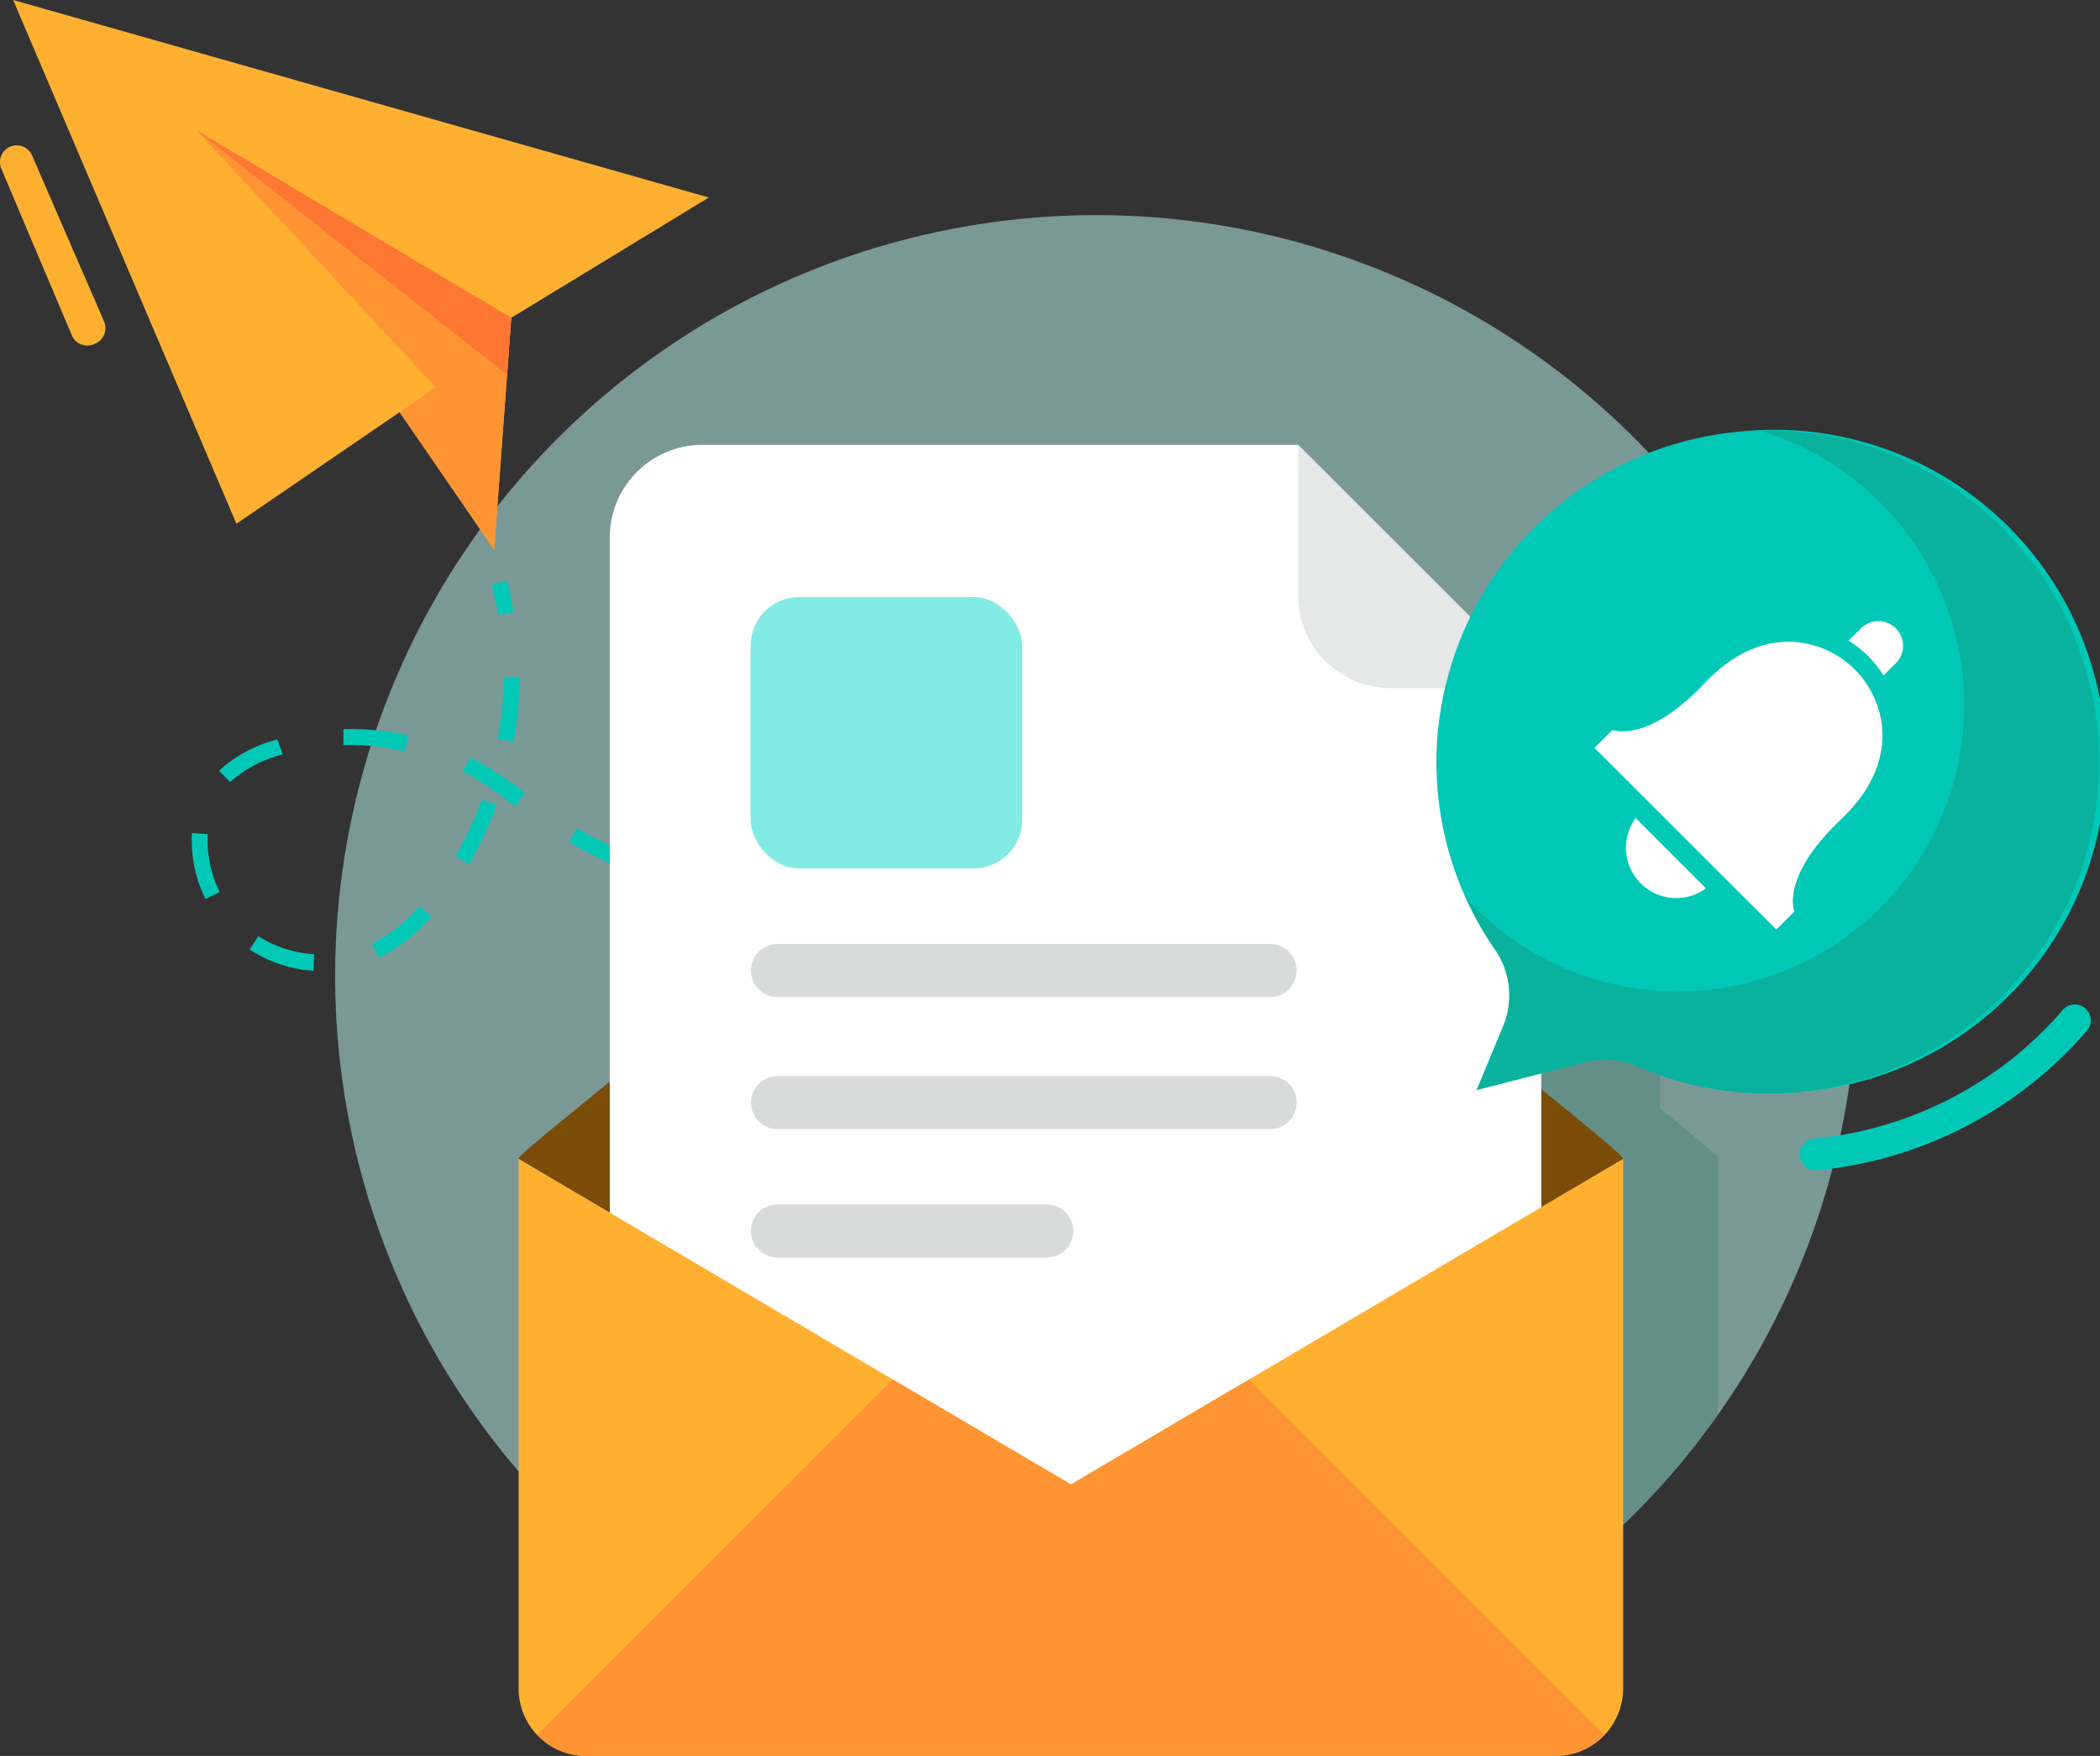 <svg xmlns="http://www.w3.org/2000/svg" viewBox="0 0 116.61 97.53"><rect x="0" y="0" width="116.61" height="97.53" fill="#333333" stroke="none"/><defs><style>.cls-1{opacity:0.53;}.cls-2{fill:#baf4ee;}.cls-3{fill:#7fd6cb;opacity:0.73;}.cls-4{fill:#ffb031;}.cls-5{fill:#ff9433;}.cls-6{fill:#f73;}.cls-7{fill:#00c8b7;}.cls-8{fill:#7a4c08;}.cls-9{fill:#fff;}.cls-10{fill:#e6e8e8;}.cls-11{fill:#82ebe3;}.cls-12{fill:#d9dbdb;}.cls-13{fill:#08b29d;}</style></defs><title>Asset 11</title><g id="Layer_2" data-name="Layer 2"><g id="Layer_1-2" data-name="Layer 1"><g class="cls-1"><circle class="cls-2" cx="60.87" cy="54.21" r="42.26" transform="translate(-11.96 90.81) rotate(-68.37)"/><path class="cls-3" d="M95.38,64.37V78.58a43,43,0,0,1-5.25,6.1V64.37h0v-.05c0-.1-2.58-2.22-4.54-3.82v-.89L88,59a4.57,4.57,0,0,1,2.92.22c.41.18.84.35,1.26.49v1.85c2,1.61,3.21,2.66,3.23,2.76v.05Z"/></g><polygon class="cls-4" points="0.73 0 13.13 29.09 22.19 22.89 27.44 30.53 28.39 17.65 39.36 10.97 0.73 0"/><polygon class="cls-5" points="24.2 21.52 13.13 29.09 22.19 22.89 27.44 30.53 28.39 17.65 10.91 7.24 24.2 21.52"/><polygon class="cls-6" points="28.16 20.81 10.91 7.24 28.39 17.65 28.16 20.81"/><path class="cls-7" d="M27.66,34.15c-.09-.56-.22-1.13-.36-1.68l.85-.22c.15.57.28,1.16.38,1.75Z"/><path class="cls-7" d="M17.4,53.92a7.42,7.42,0,0,1-3.54-1.18l.49-.74a6.47,6.47,0,0,0,3.1,1Zm3.65-.72-.39-.79a8.76,8.76,0,0,0,2.64-2.08l.65.59A9.62,9.62,0,0,1,21.05,53.2Zm-9.64-3.27a7.27,7.27,0,0,1-.76-3.2,2.44,2.44,0,0,1,0-.27v-.19l.88.06v.16c0,.08,0,.16,0,.24a6.38,6.38,0,0,0,.67,2.81Zm34.06-.21v-.88c1.15,0,2.33-.05,3.51-.13l.06.87C47.83,49.67,46.63,49.72,45.47,49.72Zm-3.57-.11-.57,0c-1.08-.09-2.06-.22-3-.38l.15-.86c.91.15,1.86.27,2.92.36l.55,0Zm10.68-.4-.12-.87c1.13-.16,2.3-.35,3.47-.58l.17.87C54.91,48.86,53.73,49.05,52.58,49.21Zm-17.74-.89A16.75,16.75,0,0,1,32,47l-.41-.24.45-.75.39.22a16.59,16.59,0,0,0,2.73,1.22ZM26.06,48l-.77-.44a19.46,19.46,0,0,0,1.45-3.14l.83.3A21.21,21.21,0,0,1,26.06,48Zm33.52-.1L59.37,47c1.1-.27,2.24-.57,3.4-.91L63,47C61.85,47.3,60.69,47.6,59.58,47.87Zm6.83-1.95-.27-.84c1.12-.36,2.24-.74,3.34-1.13l.3.83C68.66,45.17,67.54,45.56,66.41,45.92Zm-37.8-1.16A23.71,23.71,0,0,0,26,43l-.3-.16.41-.78.31.17a25.61,25.61,0,0,1,2.72,1.78ZM12.78,43.44l-.62-.63a7.56,7.56,0,0,1,3.24-1.74l.3.83A6.86,6.86,0,0,0,12.78,43.44Zm9.7-1.72a14.26,14.26,0,0,0-3.05-.34h-.36l0-.88a14.73,14.73,0,0,1,3.62.35Zm6-.52-.86-.15A21.07,21.07,0,0,0,28,37.6h.88A21.79,21.79,0,0,1,28.5,41.2Z"/><path class="cls-7" d="M73.15,43.54l-.32-.83c.55-.2,1.1-.42,1.64-.63l.32.82Z"/><path class="cls-7" d="M100.86,65a.88.88,0,0,1-.09-1.76,20.85,20.85,0,0,0,13.78-7.15.88.88,0,0,1,1.24-.08.87.87,0,0,1,.09,1.24A22.65,22.65,0,0,1,100.94,65Z"/><path class="cls-8" d="M90.13,64.37,59.46,82.46,28.8,64.37v-.05c0-.11,1.72-1.53,4.3-3.62l.07-.06c8.47-6.88,26.29-21,26.29-21s17.83,14.08,26.3,21c2.62,2.12,4.34,3.56,4.36,3.68A.11.11,0,0,1,90.13,64.37Z"/><path class="cls-9" d="M72.08,24.71H39a5.14,5.14,0,0,0-5.14,5.14v50A5.14,5.14,0,0,0,39,85H80.45a5.14,5.14,0,0,0,5.14-5.14V38.22Z"/><path class="cls-10" d="M72.08,33.08a5.14,5.14,0,0,0,5.13,5.14h8.38L72.08,24.71Z"/><rect class="cls-11" x="41.68" y="33.16" width="15.08" height="15.08" rx="2.7" ry="2.7"/><path class="cls-12" d="M70.56,52.43H43.17A1.47,1.47,0,0,0,41.7,53.9h0a1.47,1.47,0,0,0,1.47,1.48H70.56A1.47,1.47,0,0,0,72,53.9h0A1.47,1.47,0,0,0,70.56,52.43Z"/><path class="cls-12" d="M70.56,59.77H43.17a1.47,1.47,0,0,0-1.47,1.48h0a1.47,1.47,0,0,0,1.47,1.47H70.56A1.47,1.47,0,0,0,72,61.25h0A1.47,1.47,0,0,0,70.56,59.77Z"/><path class="cls-12" d="M58.12,66.9H43.17a1.47,1.47,0,0,0-1.47,1.48h0a1.47,1.47,0,0,0,1.47,1.47H58.12a1.47,1.47,0,0,0,1.48-1.47h0A1.48,1.48,0,0,0,58.12,66.9Z"/><path class="cls-4" d="M90.13,64.37V93.79a3.75,3.75,0,0,1-3.73,3.74H32.53a3.74,3.74,0,0,1-3.73-3.74V64.37L59.47,82.45Z"/><path class="cls-5" d="M89.1,96.36,69.36,76.62l-9.89,5.83-9.9-5.83L29.83,96.35a3.72,3.72,0,0,0,2.7,1.18H86.4A3.76,3.76,0,0,0,89.1,96.36Z"/><path class="cls-7" d="M96.33,24A18.51,18.51,0,0,0,79.81,41a18.31,18.31,0,0,0,3.24,11.8A4.48,4.48,0,0,1,83.47,57L82,60.54,88,59a4.48,4.48,0,0,1,2.91.22A18.3,18.3,0,0,0,100,60.65,18.42,18.42,0,1,0,96.33,24Z"/><path class="cls-9" d="M98.64,51.63l1-1s-.81-1.89,2.56-5.09c2-1.9,2.46-3.74,2.3-5.25a5.26,5.26,0,0,0-4.62-4.61c-1.5-.17-3.35.28-5.25,2.29-3.19,3.37-5.09,2.57-5.09,2.57l-1,1Z"/><path class="cls-9" d="M90.83,45.44a2.79,2.79,0,0,0,3.9,3.9Z"/><path class="cls-9" d="M105.22,36.89l-.63.63a6.09,6.09,0,0,0-1.94-1.94l.64-.63a1.37,1.37,0,1,1,1.93,1.94Z"/><path class="cls-13" d="M97.69,23.91a15.91,15.91,0,1,1-16.26,26,18.3,18.3,0,0,0,1.62,2.86A4.48,4.48,0,0,1,83.47,57L82,60.54,88,59a4.48,4.48,0,0,1,2.91.22A18.3,18.3,0,0,0,100,60.65a18.42,18.42,0,0,0-2.32-36.74Z"/><path class="cls-4" d="M1.78,8.63l4,9.23a.93.93,0,0,1-.48,1.22l-.15.06A.93.93,0,0,1,4,18.65L.07,9.36A.93.93,0,0,1,.61,8.13h0A.93.93,0,0,1,1.78,8.63Z"/></g></g></svg>